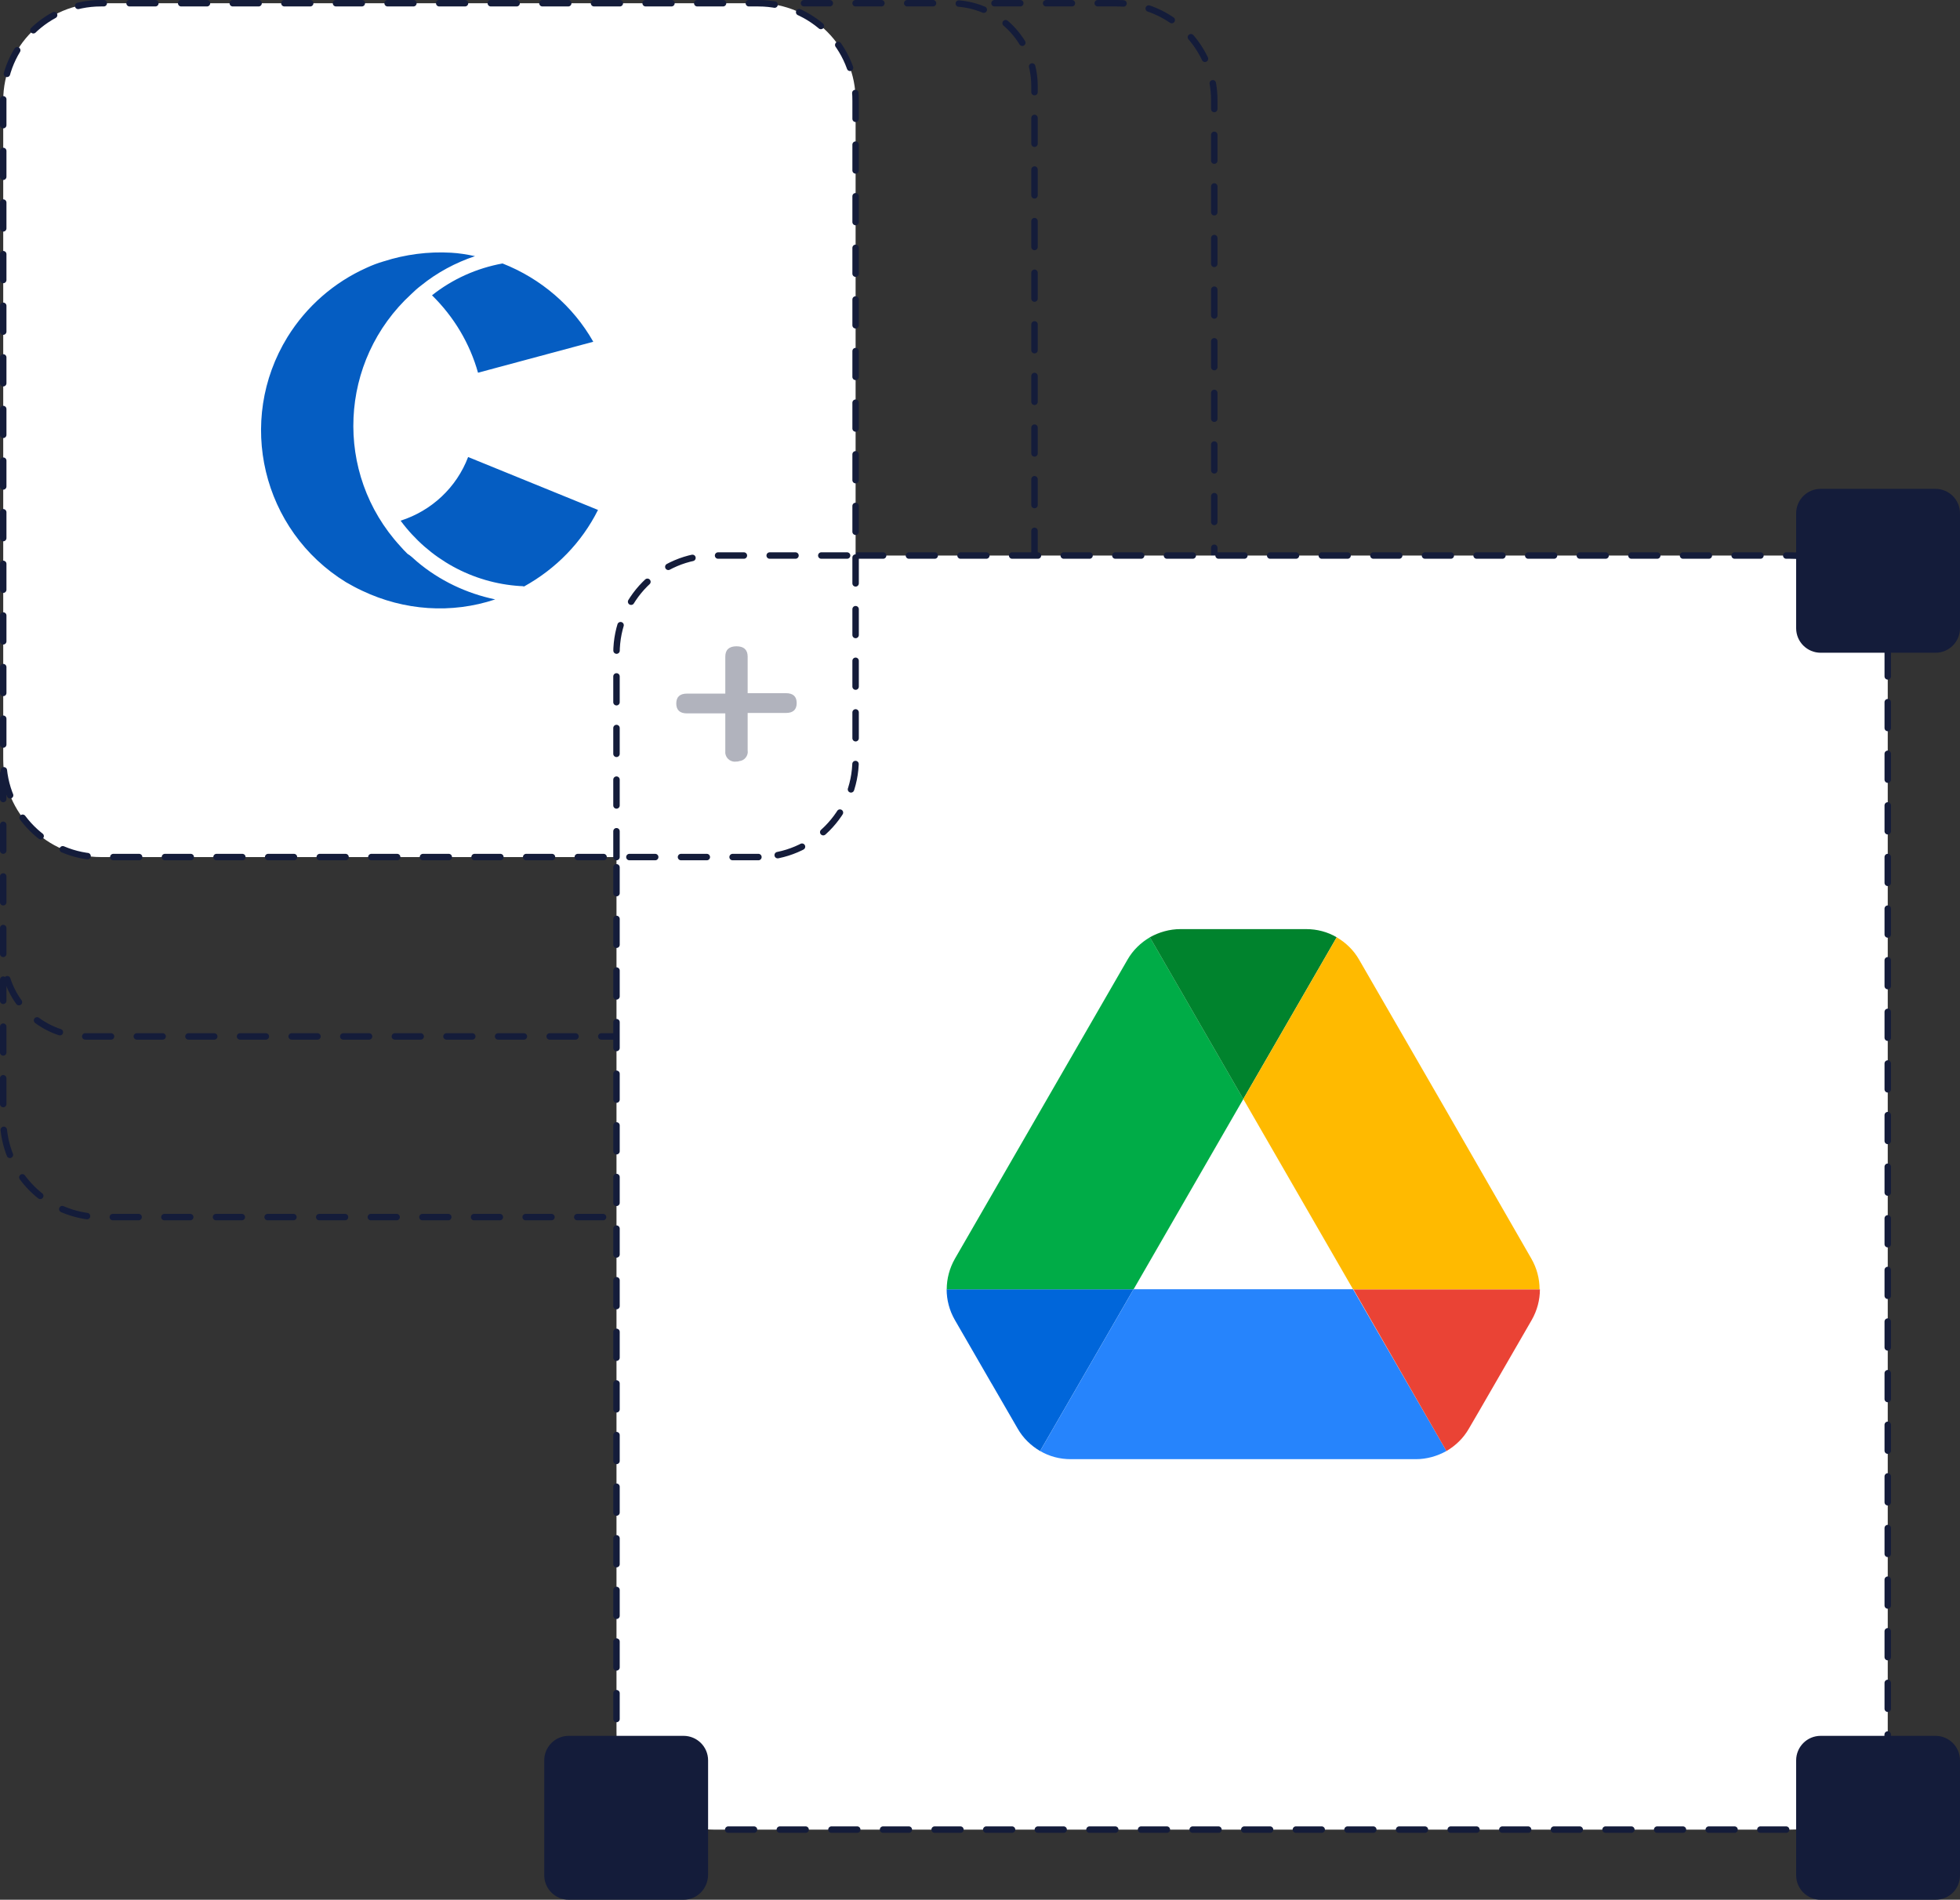 <?xml version="1.0" encoding="UTF-8"?><svg id="Layer_2" xmlns="http://www.w3.org/2000/svg" viewBox="0 0 455.75 441.65"><rect x="0" y="0" width="455.75" height="441.65" fill="#333333" stroke="none"/><defs><style>.cls-1{fill:none;}.cls-1,.cls-2{stroke:#141c3a;stroke-dasharray:0 0 6 6;stroke-linecap:round;stroke-linejoin:round;stroke-width:1.5px;}.cls-3{fill:#0066da;}.cls-4{fill:#ffba00;}.cls-5{fill:#00ac47;}.cls-6{fill:#b1b3bd;}.cls-2{fill:#fff;}.cls-7{fill:#141c3a;}.cls-8{fill:#2684fc;}.cls-9{fill:#00832d;}.cls-10{fill:#ea4335;}.cls-11{fill:#055dc2;}</style></defs><g id="Logos"><g><path class="cls-1" d="M231.25,.75h28.5c12.5,0,22.7,10.2,22.6,22.7h0v236.8c0,12.5-10.1,22.7-22.6,22.7H23.45c-12.5,0-22.7-10.2-22.7-22.7v-32.5"/><path class="cls-1" d="M186.95,.75h34.3c10.7,0,19.3,8.6,19.3,19.3h0V221.65c0,10.7-8.6,19.3-19.3,19.3H20.05c-10.7,0-19.3-8.6-19.3-19.3v-42.3"/><path class="cls-2" d="M199.35,129.15h217c12.5,0,22.7,10.2,22.6,22.7h0v250.8c0,12.5-10.1,22.7-22.6,22.7H165.95c-12.5,0-22.7-10.2-22.6-22.7h0V199.25"/><path class="cls-7" d="M450.05,151.75h-26.7c-3.1,0-5.7-2.5-5.7-5.7h0v-26.7c0-3.1,2.5-5.7,5.7-5.7h26.7c3.1,0,5.7,2.5,5.7,5.7h0v26.7c0,3.1-2.5,5.7-5.7,5.7h0Z"/><path class="cls-7" d="M450.05,441.65h-26.7c-3.1,0-5.7-2.5-5.7-5.7h0v-26.7c0-3.1,2.5-5.7,5.7-5.7h26.7c3.1,0,5.7,2.5,5.7,5.7h0v26.7c0,3.2-2.5,5.7-5.7,5.7h0Z"/><path class="cls-7" d="M158.95,441.65h-26.7c-3.1,0-5.7-2.5-5.7-5.7h0v-26.7c0-3.1,2.5-5.7,5.7-5.7h26.7c3.1,0,5.7,2.5,5.7,5.7h0v26.7c-.1,3.2-2.6,5.7-5.7,5.7h0Z"/><path class="cls-2" d="M176.35,199.25H23.45c-12.5,0-22.7-10.2-22.7-22.7V23.35C.75,10.85,10.95,.75,23.45,.75H176.35c12.5,0,22.7,10.2,22.6,22.7h0V176.65c0,12.4-10.1,22.6-22.6,22.6h0Z"/><path class="cls-11" d="M96.95,130.55c5.2,4.4,11.5,7.4,18.2,8.8-10.2,3.4-21.2,2.6-30.9-2-1.3-.6-2.6-1.3-3.8-2-19.5-12-25.6-37.5-13.6-57,4.4-7.1,10.8-12.7,18.4-16.1,1.3-.6,2.6-1.1,4-1.5,5-1.6,10.3-2.3,15.6-2,1.9,.1,3.7,.4,5.6,.8-4.5,1.5-8.8,3.8-12.5,6.8-.8,.6-1.6,1.3-2.3,2-16.9,15.5-18.1,41.7-2.6,58.6,.5,.6,1.1,1.2,1.7,1.8,.7,.4,1.4,1.1,2.2,1.8Zm14.2-43.9l26.8-7.2c-4.7-8.3-12.2-14.7-21.1-18.2-6,1.1-11.6,3.6-16.4,7.4,5.1,5,8.8,11.2,10.7,18Zm27.9,31.9l-30.2-12.3c-2.7,7.1-8.5,12.5-15.7,14.8,6.6,8.9,16.7,14.5,27.8,15.2,.3,0,.6,0,.9,.1,7.4-4.1,13.4-10.2,17.2-17.8h0Z"/><path class="cls-6" d="M171.25,177.05c-1.2,.2-2.4-.6-2.6-1.9v-9.3h-8.9c-1.7,0-2.5-.8-2.5-2.3s.8-2.3,2.5-2.3h8.9v-8.6c0-1.6,.9-2.4,2.6-2.4s2.6,.8,2.6,2.4v8.5h8.9c1.7,0,2.5,.8,2.5,2.3s-.8,2.3-2.5,2.3h-8.9v8.7c.2,1.2-.7,2.4-2,2.5-.2,.1-.4,.1-.6,.1Z"/><path class="cls-1" d="M143.35,199.25v-47.4c0-12.5,10.1-22.7,22.6-22.7h33.3"/></g><g><path class="cls-3" d="M230.56,321.62l6.08,10.51c1.26,2.21,3.08,3.95,5.21,5.21l21.72-37.6h-43.45c0,2.45,.63,4.9,1.9,7.11l8.53,14.77Z"/><path class="cls-5" d="M289.1,255.5l-21.72-37.6c-2.13,1.26-3.95,3-5.21,5.21l-40.13,69.52c-1.26,2.21-1.9,4.66-1.9,7.11h43.45l25.52-44.24Z"/><path class="cls-9" d="M289.1,255.5l21.72-37.6c-2.13-1.26-4.58-1.9-7.11-1.9h-29.23c-2.53,0-4.98,.71-7.11,1.9l21.72,37.6Z"/><path class="cls-8" d="M314.61,299.73h-51.03l-21.72,37.6c2.13,1.26,4.58,1.9,7.11,1.9h80.26c2.53,0,4.98-.71,7.11-1.9l-21.72-37.6Z"/><path class="cls-10" d="M336.34,337.34c2.13-1.26,3.95-3,5.21-5.21l2.53-4.34,12.09-20.93c1.26-2.21,1.9-4.66,1.9-7.11h-43.37l21.64,37.6Z"/><path class="cls-4" d="M336.1,257.87l-20.07-34.76c-1.26-2.21-3.08-3.95-5.21-5.21l-21.72,37.6,25.52,44.24h43.37c0-2.45-.63-4.9-1.9-7.11l-19.99-34.76Z"/></g></g></svg>
